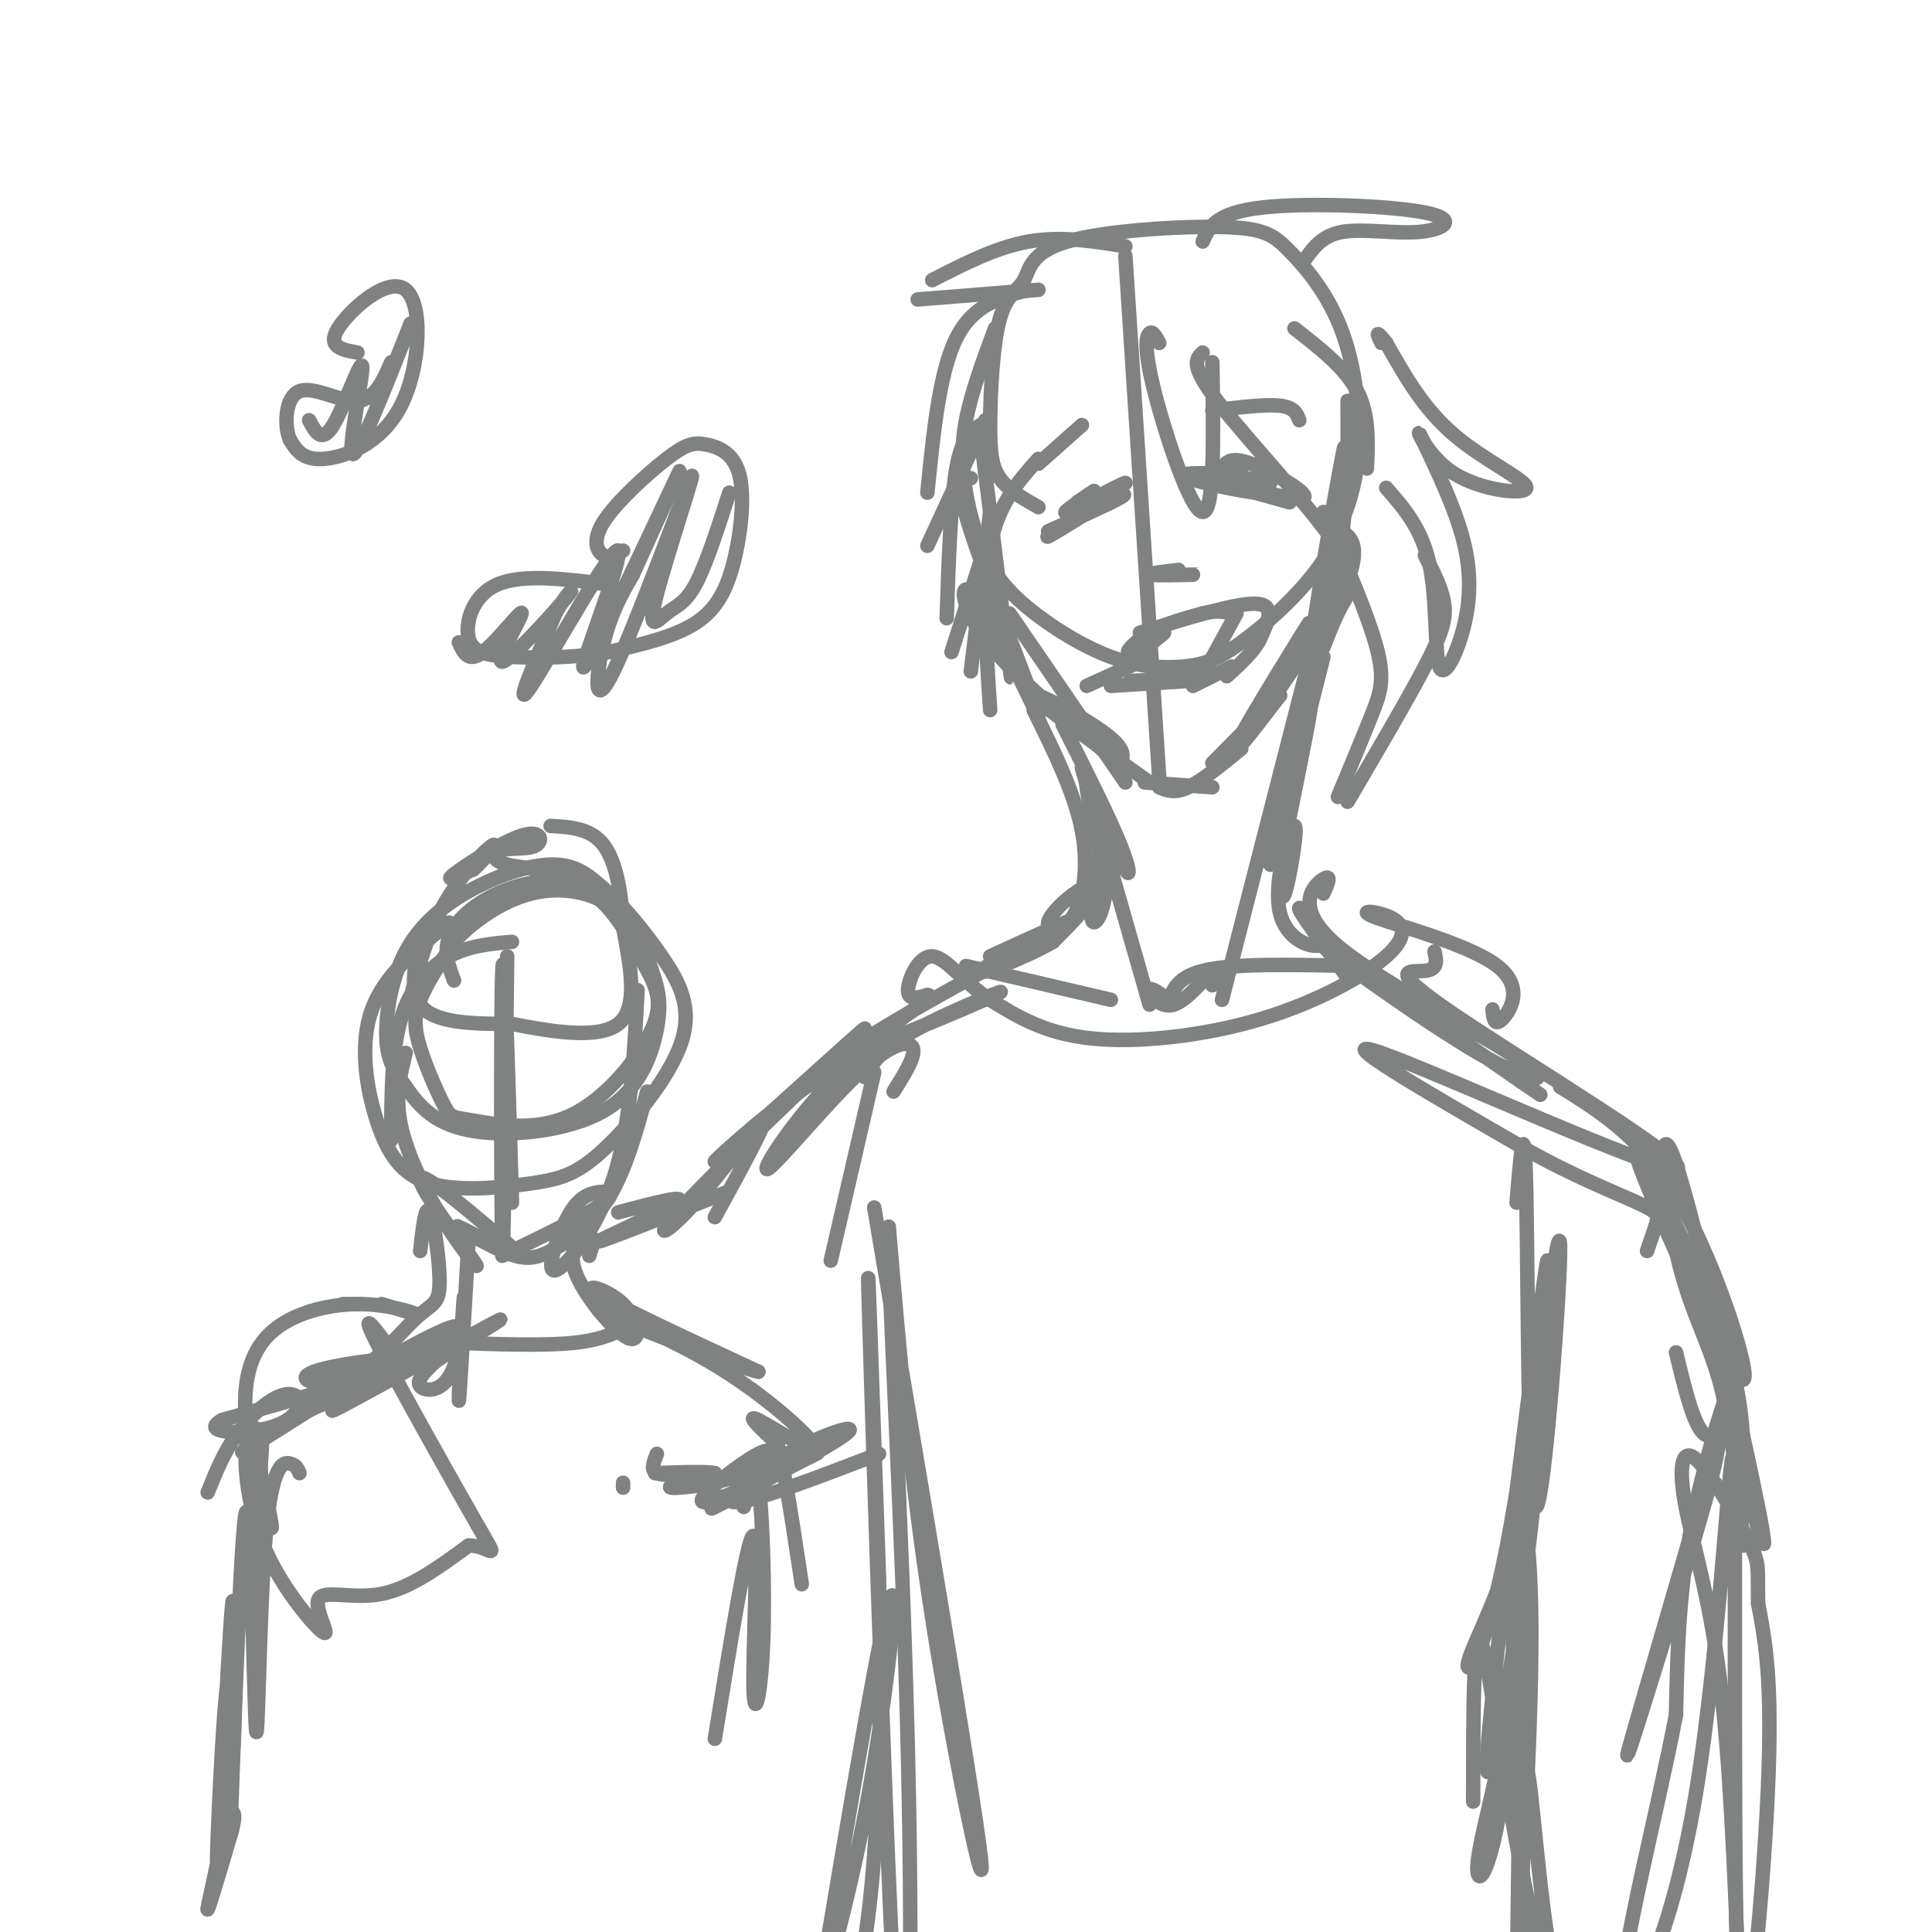 <svg viewBox='0 0 400 400' version='1.1' xmlns='http://www.w3.org/2000/svg' xmlns:xlink='http://www.w3.org/1999/xlink'><g fill='none' stroke='#808282' stroke-width='3' stroke-linecap='round' stroke-linejoin='round'><path d='M215,105c-3.132,-1.764 -6.264,-3.529 -8,-6c-1.736,-2.471 -2.076,-5.649 -2,-12c0.076,-6.351 0.569,-15.876 2,-21c1.431,-5.124 3.800,-5.847 5,-8c1.200,-2.153 1.230,-5.736 9,-8c7.770,-2.264 23.278,-3.209 32,-3c8.722,0.209 10.657,1.571 14,5c3.343,3.429 8.092,8.923 11,17c2.908,8.077 3.974,18.736 3,27c-0.974,8.264 -3.987,14.132 -7,20'/><path d='M274,116c-4.384,6.642 -11.845,13.248 -17,17c-5.155,3.752 -8.004,4.649 -12,5c-3.996,0.351 -9.138,0.155 -15,-2c-5.862,-2.155 -12.444,-6.268 -17,-10c-4.556,-3.732 -7.087,-7.083 -9,-11c-1.913,-3.917 -3.207,-8.401 -4,-13c-0.793,-4.599 -1.084,-9.314 0,-15c1.084,-5.686 3.542,-12.343 6,-19'/><path d='M233,53c0.000,0.000 7.000,108.000 7,108'/><path d='M205,96c0.000,0.000 -1.000,2.000 -1,2'/><path d='M201,99c-1.909,-0.360 -3.818,-0.721 0,11c3.818,11.721 13.364,35.523 14,38c0.636,2.477 -7.636,-16.372 -12,-23c-4.364,-6.628 -4.818,-1.037 0,6c4.818,7.037 14.909,15.518 25,24'/><path d='M228,155c4.640,4.571 3.738,3.998 4,3c0.262,-0.998 1.686,-2.423 -3,-6c-4.686,-3.577 -15.482,-9.308 -15,-8c0.482,1.308 12.241,9.654 24,18'/><path d='M279,83c0.065,10.518 0.131,21.036 -2,34c-2.131,12.964 -6.458,28.375 -6,21c0.458,-7.375 5.702,-37.536 7,-44c1.298,-6.464 -1.351,10.768 -4,28'/><path d='M274,122c-1.242,6.925 -2.347,10.237 -6,16c-3.653,5.763 -9.856,13.978 -8,10c1.856,-3.978 11.769,-20.148 11,-19c-0.769,1.148 -12.220,19.614 -15,25c-2.780,5.386 3.110,-2.307 9,-10'/><path d='M265,144c-0.833,0.667 -7.417,7.333 -14,14'/><path d='M274,136c-5.644,22.311 -11.289,44.622 -11,43c0.289,-1.622 6.511,-27.178 8,-32c1.489,-4.822 -1.756,11.089 -5,27'/><path d='M266,174c-0.991,7.774 -0.967,13.708 0,11c0.967,-2.708 2.878,-14.057 2,-14c-0.878,0.057 -4.545,11.520 -3,18c1.545,6.480 8.300,7.975 9,6c0.700,-1.975 -4.657,-7.422 -5,-7c-0.343,0.422 4.329,6.711 9,13'/><path d='M278,201c1.500,2.167 0.750,1.083 0,0'/><path d='M220,150c4.839,9.589 9.679,19.179 12,25c2.321,5.821 2.125,7.875 0,3c-2.125,-4.875 -6.179,-16.679 -7,-17c-0.821,-0.321 1.589,10.839 4,22'/><path d='M229,183c-0.190,5.952 -2.667,9.833 -3,7c-0.333,-2.833 1.476,-12.381 2,-15c0.524,-2.619 -0.238,1.690 -1,6'/><path d='M214,147c4.252,8.615 8.504,17.231 10,25c1.496,7.769 0.235,14.692 -2,18c-2.235,3.308 -5.444,3.000 -5,1c0.444,-2.000 4.543,-5.692 7,-7c2.457,-1.308 3.274,-0.231 2,2c-1.274,2.231 -4.637,5.615 -8,9'/><path d='M218,195c-5.893,3.429 -16.625,7.500 -15,6c1.625,-1.500 15.607,-8.571 18,-10c2.393,-1.429 -6.804,2.786 -16,7'/><path d='M274,185c0.906,-2.063 1.811,-4.126 0,-3c-1.811,1.126 -6.339,5.440 2,13c8.339,7.560 29.544,18.367 38,24c8.456,5.633 4.161,6.094 -8,-1c-12.161,-7.094 -32.189,-21.741 -32,-22c0.189,-0.259 20.594,13.871 41,28'/><path d='M315,224c6.833,4.667 3.417,2.333 0,0'/><path d='M211,198c5.911,-3.596 11.821,-7.193 2,-2c-9.821,5.193 -35.375,19.175 -36,21c-0.625,1.825 23.678,-8.509 29,-11c5.322,-2.491 -8.337,2.860 -16,7c-7.663,4.140 -9.332,7.070 -11,10'/><path d='M181,222c0.000,0.000 -9.000,39.000 -9,39'/><path d='M185,226c2.300,-3.653 4.601,-7.306 4,-9c-0.601,-1.694 -4.103,-1.429 -11,5c-6.897,6.429 -17.189,19.022 -19,20c-1.811,0.978 4.859,-9.660 14,-19c9.141,-9.340 20.755,-17.383 19,-16c-1.755,1.383 -16.877,12.191 -32,23'/><path d='M160,230c-9.233,7.402 -16.317,14.407 -9,8c7.317,-6.407 29.035,-26.225 28,-25c-1.035,1.225 -24.824,23.493 -35,34c-10.176,10.507 -6.740,9.252 -1,3c5.740,-6.252 13.783,-17.501 15,-18c1.217,-0.499 -4.391,9.750 -10,20'/><path d='M297,197c0.404,1.864 0.807,3.729 -2,4c-2.807,0.271 -8.825,-1.051 6,9c14.825,10.051 50.491,31.475 46,32c-4.491,0.525 -49.140,-19.850 -61,-24c-11.860,-4.150 9.070,7.925 30,20'/><path d='M316,238c9.583,5.417 18.542,8.958 23,11c4.458,2.042 4.417,2.583 4,4c-0.417,1.417 -1.208,3.708 -2,6'/><path d='M232,138c4.649,-3.506 9.298,-7.012 9,-7c-0.298,0.012 -5.542,3.542 -7,4c-1.458,0.458 0.869,-2.155 4,-4c3.131,-1.845 7.065,-2.923 11,-4'/><path d='M249,127c2.833,-0.667 4.417,-0.333 6,0'/><path d='M256,127c0.000,0.000 -6.000,11.000 -6,11'/><path d='M250,138c-3.667,2.333 -9.833,2.667 -16,3'/><path d='M236,137c0.000,0.000 -11.000,5.000 -11,5'/><path d='M230,142c0.000,0.000 16.000,-1.000 16,-1'/><path d='M236,131c9.917,-3.083 19.833,-6.167 24,-6c4.167,0.167 2.583,3.583 1,7'/><path d='M261,132c-1.000,2.500 -4.000,5.250 -7,8'/><path d='M255,138c0.000,0.000 -8.000,4.000 -8,4'/><path d='M253,97c0.867,-1.289 1.733,-2.578 6,-1c4.267,1.578 11.933,6.022 11,7c-0.933,0.978 -10.467,-1.511 -20,-4'/><path d='M250,99c-0.500,0.167 8.250,2.583 17,5'/><path d='M227,105c-5.500,3.417 -11.000,6.833 -10,6c1.000,-0.833 8.500,-5.917 16,-11'/><path d='M233,100c-0.571,-0.083 -10.000,5.208 -12,6c-2.000,0.792 3.429,-2.917 5,-4c1.571,-1.083 -0.714,0.458 -3,2'/><path d='M257,98c-2.536,-0.536 -5.071,-1.071 -3,0c2.071,1.071 8.750,3.750 7,4c-1.750,0.250 -11.929,-1.929 -15,-3c-3.071,-1.071 0.964,-1.036 5,-1'/><path d='M251,98c4.067,0.378 11.733,1.822 12,2c0.267,0.178 -6.867,-0.911 -14,-2'/><path d='M269,87c-0.500,-1.333 -1.000,-2.667 -4,-3c-3.000,-0.333 -8.500,0.333 -14,1'/><path d='M224,88c0.000,0.000 -9.000,8.000 -9,8'/><path d='M217,110c6.500,-2.917 13.000,-5.833 15,-7c2.000,-1.167 -0.500,-0.583 -3,0'/><path d='M244,118c-3.600,0.422 -7.200,0.844 -6,1c1.200,0.156 7.200,0.044 9,0c1.800,-0.044 -0.600,-0.022 -3,0'/><path d='M208,128c0.917,8.167 1.833,16.333 1,10c-0.833,-6.333 -3.417,-27.167 -6,-48'/><path d='M257,155c-4.083,3.333 -8.167,6.667 -11,8c-2.833,1.333 -4.417,0.667 -6,0'/><path d='M251,163c0.000,0.000 -14.000,-1.000 -14,-1'/><path d='M233,162c0.000,0.000 -24.000,-35.000 -24,-35'/><path d='M283,97c0.250,-5.583 0.500,-11.167 -2,-16c-2.500,-4.833 -7.750,-8.917 -13,-13'/><path d='M240,71c-0.673,-1.274 -1.345,-2.548 -2,-2c-0.655,0.548 -1.292,2.917 1,12c2.292,9.083 7.512,24.881 10,25c2.488,0.119 2.244,-15.440 2,-31'/><path d='M249,73c-1.363,1.280 -2.726,2.560 3,10c5.726,7.440 18.542,21.042 24,29c5.458,7.958 3.560,10.274 2,13c-1.560,2.726 -2.780,5.863 -4,9'/><path d='M272,137c3.500,-7.750 7.000,-15.500 8,-20c1.000,-4.500 -0.500,-5.750 -2,-7'/><path d='M274,106c4.600,10.644 9.200,21.289 11,28c1.800,6.711 0.800,9.489 -1,14c-1.800,4.511 -4.400,10.756 -7,17'/><path d='M279,166c6.222,-10.600 12.444,-21.200 16,-28c3.556,-6.800 4.444,-9.800 4,-13c-0.444,-3.200 -2.222,-6.600 -4,-10'/><path d='M287,101c3.715,4.250 7.429,8.501 9,16c1.571,7.499 0.998,18.247 2,21c1.002,2.753 3.577,-2.490 5,-8c1.423,-5.510 1.692,-11.289 0,-18c-1.692,-6.711 -5.346,-14.356 -9,-22'/><path d='M294,90c-0.911,-1.888 1.313,4.391 7,8c5.687,3.609 14.839,4.549 15,3c0.161,-1.549 -8.668,-5.585 -15,-11c-6.332,-5.415 -10.166,-12.207 -14,-19'/><path d='M287,71c-2.500,-3.167 -1.750,-1.583 -1,0'/><path d='M249,50c1.306,-2.941 2.612,-5.882 12,-7c9.388,-1.118 26.856,-0.413 34,1c7.144,1.413 3.962,3.534 -1,4c-4.962,0.466 -11.703,-0.724 -16,0c-4.297,0.724 -6.148,3.362 -8,6'/><path d='M233,51c-6.667,-1.083 -13.333,-2.167 -20,-1c-6.667,1.167 -13.333,4.583 -20,8'/><path d='M190,62c0.000,0.000 25.000,-2.000 25,-2'/><path d='M213,60c-5.750,1.500 -11.500,3.000 -15,10c-3.500,7.000 -4.750,19.500 -6,32'/><path d='M192,113c0.000,0.000 12.000,-26.000 12,-26'/><path d='M203,88c-1.917,1.167 -3.833,2.333 -5,9c-1.167,6.667 -1.583,18.833 -2,31'/><path d='M197,135c0.000,0.000 8.000,-25.000 8,-25'/><path d='M205,106c0.000,0.000 -4.000,33.000 -4,33'/><path d='M205,147c-0.833,-12.667 -1.667,-25.333 0,-34c1.667,-8.667 5.833,-13.333 10,-18'/><path d='M94,203c-1.095,-2.917 -2.190,-5.834 -1,-9c1.190,-3.166 4.666,-6.583 10,-9c5.334,-2.417 12.526,-3.836 18,-1c5.474,2.836 9.229,9.925 12,15c2.771,5.075 4.557,8.135 2,14c-2.557,5.865 -9.457,14.535 -17,18c-7.543,3.465 -15.728,1.724 -20,1c-4.272,-0.724 -4.630,-0.431 -6,-3c-1.370,-2.569 -3.754,-7.999 -5,-12c-1.246,-4.001 -1.356,-6.572 0,-10c1.356,-3.428 4.178,-7.714 7,-12'/><path d='M94,195c3.796,-4.126 9.785,-8.442 16,-10c6.215,-1.558 12.655,-0.357 17,3c4.345,3.357 6.596,8.872 8,13c1.404,4.128 1.961,6.871 1,12c-0.961,5.129 -3.440,12.646 -11,17c-7.560,4.354 -20.202,5.545 -28,4c-7.798,-1.545 -10.753,-5.826 -13,-9c-2.247,-3.174 -3.787,-5.240 -4,-10c-0.213,-4.760 0.902,-12.214 4,-18c3.098,-5.786 8.180,-9.904 14,-13c5.820,-3.096 12.377,-5.170 17,-5c4.623,0.170 7.311,2.585 10,5'/><path d='M125,184c3.806,3.182 8.321,8.636 12,14c3.679,5.364 6.523,10.637 4,18c-2.523,7.363 -10.411,16.816 -16,22c-5.589,5.184 -8.879,6.099 -15,7c-6.121,0.901 -15.074,1.788 -21,0c-5.926,-1.788 -8.826,-6.251 -11,-13c-2.174,-6.749 -3.621,-15.786 -1,-23c2.621,-7.214 9.311,-12.607 16,-18'/><path d='M105,198c-0.378,32.733 -0.756,65.467 -1,60c-0.244,-5.467 -0.356,-49.133 0,-57c0.356,-7.867 1.178,20.067 2,48'/><path d='M132,205c-0.729,14.076 -1.458,28.153 -5,39c-3.542,10.847 -9.897,18.465 -12,19c-2.103,0.535 0.044,-6.011 2,-10c1.956,-3.989 3.719,-5.420 6,-6c2.281,-0.580 5.080,-0.309 2,2c-3.080,2.309 -12.040,6.654 -21,11'/><path d='M84,218c-1.139,4.478 -2.278,8.957 -1,15c1.278,6.043 4.971,13.651 9,20c4.029,6.349 8.392,11.440 6,8c-2.392,-3.440 -11.541,-15.411 -11,-17c0.541,-1.589 10.770,7.206 21,16'/><path d='M108,260c-0.124,0.841 -10.934,-5.056 -13,-6c-2.066,-0.944 4.611,3.067 9,5c4.389,1.933 6.489,1.790 10,0c3.511,-1.790 8.432,-5.226 12,-11c3.568,-5.774 5.784,-13.887 8,-22'/><path d='M81,236c0.022,-9.178 0.044,-18.356 2,-25c1.956,-6.644 5.844,-10.756 10,-13c4.156,-2.244 8.578,-2.622 13,-3'/><path d='M129,191c-1.655,-3.556 -3.309,-7.112 -8,-9c-4.691,-1.888 -12.418,-2.108 -16,-3c-3.582,-0.892 -3.018,-2.457 -1,-3c2.018,-0.543 5.489,-0.063 7,-1c1.511,-0.937 1.061,-3.291 -3,-2c-4.061,1.291 -11.732,6.226 -14,8c-2.268,1.774 0.866,0.387 4,-1'/><path d='M98,180c2.082,-1.789 5.286,-5.761 4,-5c-1.286,0.761 -7.063,6.256 -11,14c-3.937,7.744 -6.035,17.735 -6,18c0.035,0.265 2.202,-9.198 2,-10c-0.202,-0.802 -2.772,7.057 0,11c2.772,3.943 10.886,3.972 19,4'/><path d='M106,212c7.800,1.511 17.800,3.289 22,0c4.200,-3.289 2.600,-11.644 1,-20'/><path d='M129,192c-0.244,-6.711 -1.356,-13.489 -4,-17c-2.644,-3.511 -6.822,-3.756 -11,-4'/><path d='M150,247c-13.022,5.156 -26.044,10.311 -26,10c0.044,-0.311 13.156,-6.089 16,-8c2.844,-1.911 -4.578,0.044 -12,2'/><path d='M323,225c8.989,5.573 17.978,11.145 26,26c8.022,14.855 15.078,38.992 11,34c-4.078,-4.992 -19.290,-39.113 -21,-45c-1.710,-5.887 10.083,16.461 16,32c5.917,15.539 5.959,24.270 6,33'/><path d='M361,305c2.605,11.205 6.118,22.718 3,7c-3.118,-15.718 -12.867,-58.667 -17,-71c-4.133,-12.333 -2.651,5.949 0,18c2.651,12.051 6.472,17.872 9,27c2.528,9.128 3.764,21.564 5,34'/><path d='M314,249c0.815,-10.137 1.631,-20.274 2,-2c0.369,18.274 0.292,64.958 2,65c1.708,0.042 5.202,-46.560 5,-54c-0.202,-7.440 -4.101,24.280 -8,56'/><path d='M315,314c-4.024,15.523 -10.083,26.330 -11,30c-0.917,3.670 3.307,0.205 8,-24c4.693,-24.205 9.856,-69.148 8,-57c-1.856,12.148 -10.730,81.386 -12,99c-1.270,17.614 5.066,-16.396 8,-38c2.934,-21.604 2.467,-30.802 2,-40'/><path d='M318,284c0.539,-12.366 0.885,-23.281 0,-6c-0.885,17.281 -3.001,62.758 -6,87c-2.999,24.242 -6.881,27.250 -6,20c0.881,-7.250 6.525,-24.758 9,-50c2.475,-25.242 1.782,-58.219 1,-39c-0.782,19.219 -1.652,90.634 -2,118c-0.348,27.366 -0.174,10.683 0,-6'/><path d='M314,408c0.976,-15.857 3.417,-52.500 3,-75c-0.417,-22.500 -3.690,-30.857 -4,-11c-0.310,19.857 2.345,67.929 5,116'/><path d='M181,250c10.200,60.222 20.400,120.444 22,134c1.600,13.556 -5.400,-19.556 -10,-49c-4.600,-29.444 -6.800,-55.222 -9,-81'/><path d='M184,254c-0.467,5.954 2.864,61.338 4,110c1.136,48.662 0.075,90.601 -2,63c-2.075,-27.601 -5.164,-124.743 -6,-153c-0.836,-28.257 0.582,12.372 2,53'/><path d='M182,327c0.438,24.024 0.535,57.584 -4,81c-4.535,23.416 -13.700,36.689 -14,31c-0.300,-5.689 8.265,-30.339 14,-58c5.735,-27.661 8.638,-58.332 6,-49c-2.638,9.332 -10.819,58.666 -19,108'/><path d='M305,373c0.017,-19.480 0.034,-38.961 2,-32c1.966,6.961 5.881,40.363 11,59c5.119,18.637 11.441,22.511 12,24c0.559,1.489 -4.644,0.595 -8,-14c-3.356,-14.595 -4.865,-42.891 -6,-44c-1.135,-1.109 -1.896,24.969 -1,37c0.896,12.031 3.448,10.016 6,8'/><path d='M321,411c1.167,1.167 1.083,0.083 1,-1'/><path d='M347,280c1.877,7.768 3.754,15.536 6,17c2.246,1.464 4.862,-3.376 0,14c-4.862,17.376 -17.200,56.967 -16,52c1.200,-4.967 15.938,-54.491 20,-70c4.062,-15.509 -2.554,2.997 -6,19c-3.446,16.003 -3.723,29.501 -4,43'/><path d='M347,355c-3.888,20.371 -11.606,49.798 -11,57c0.606,7.202 9.538,-7.822 15,-40c5.462,-32.178 7.454,-81.512 8,-68c0.546,13.512 -0.353,89.869 1,109c1.353,19.131 4.958,-18.962 6,-42c1.042,-23.038 -0.479,-31.019 -2,-39'/><path d='M364,332c-0.154,-7.879 0.462,-8.078 -2,-13c-2.462,-4.922 -8.000,-14.567 -11,-17c-3.000,-2.433 -3.462,2.345 -2,10c1.462,7.655 4.846,18.187 7,35c2.154,16.813 3.077,39.906 4,63'/><path d='M182,301c-13.357,5.123 -26.715,10.246 -30,10c-3.285,-0.246 3.501,-5.860 11,-10c7.499,-4.140 15.711,-6.807 12,-4c-3.711,2.807 -19.346,11.088 -25,14c-5.654,2.912 -1.327,0.456 3,-2'/><path d='M153,309c5.657,-2.904 18.298,-9.165 16,-8c-2.298,1.165 -19.536,9.754 -23,10c-3.464,0.246 6.845,-7.852 11,-10c4.155,-2.148 2.157,1.652 -3,4c-5.157,2.348 -13.473,3.242 -15,3c-1.527,-0.242 3.737,-1.621 9,-3'/><path d='M148,305c-1.632,-0.451 -10.211,-0.080 -12,0c-1.789,0.080 3.211,-0.132 4,0c0.789,0.132 -2.632,0.609 -4,0c-1.368,-0.609 -0.684,-2.305 0,-4'/><path d='M129,307c0.000,0.000 0.000,1.000 0,1'/><path d='M122,260c0.657,-2.013 1.314,-4.026 0,-4c-1.314,0.026 -4.598,2.090 -3,7c1.598,4.910 8.078,12.667 11,14c2.922,1.333 2.287,-3.756 -1,-7c-3.287,-3.244 -9.225,-4.641 -5,-2c4.225,2.641 18.612,9.321 33,16'/><path d='M157,284c-3.066,-0.527 -27.230,-9.846 -32,-12c-4.770,-2.154 9.856,2.856 22,10c12.144,7.144 21.808,16.424 22,18c0.192,1.576 -9.088,-4.550 -12,-6c-2.912,-1.450 0.544,1.775 4,5'/><path d='M161,299c1.500,5.667 3.250,17.333 5,29'/><path d='M97,257c-0.959,16.710 -1.917,33.419 -2,33c-0.083,-0.419 0.710,-17.968 1,-21c0.290,-3.032 0.078,8.453 -2,14c-2.078,5.547 -6.022,5.156 -7,4c-0.978,-1.156 1.011,-3.078 3,-5'/><path d='M90,282c5.569,-3.916 17.993,-11.205 12,-8c-5.993,3.205 -30.401,16.903 -33,18c-2.599,1.097 16.613,-10.407 23,-15c6.387,-4.593 -0.050,-2.275 -11,4c-10.950,6.275 -26.414,16.507 -30,19c-3.586,2.493 4.707,-2.754 13,-8'/><path d='M64,292c3.667,-1.833 6.333,-2.417 9,-3'/><path d='M87,259c0.550,-4.965 1.101,-9.929 2,-8c0.899,1.929 2.147,10.753 2,15c-0.147,4.247 -1.689,3.917 -5,7c-3.311,3.083 -8.393,9.579 -14,12c-5.607,2.421 -11.740,0.767 -7,-1c4.740,-1.767 20.354,-3.648 19,-2c-1.354,1.648 -19.677,6.824 -38,12'/><path d='M46,294c-4.584,2.556 2.957,2.947 8,2c5.043,-0.947 7.589,-3.233 8,-5c0.411,-1.767 -1.312,-3.014 -4,-2c-2.688,1.014 -6.339,4.290 -9,8c-2.661,3.710 -4.330,7.855 -6,12'/><path d='M154,312c1.081,-5.263 2.163,-10.526 3,-5c0.837,5.526 1.431,21.842 1,33c-0.431,11.158 -1.885,17.158 -2,9c-0.115,-8.158 1.110,-30.474 0,-31c-1.110,-0.526 -4.555,20.737 -8,42'/><path d='M62,305c-0.330,-0.837 -0.660,-1.674 -2,-2c-1.340,-0.326 -3.691,-0.143 -5,15c-1.309,15.143 -1.578,45.244 -2,40c-0.422,-5.244 -0.998,-45.835 -2,-45c-1.002,0.835 -2.429,43.096 -3,58c-0.571,14.904 -0.285,2.452 0,-10'/><path d='M48,361c0.203,-11.667 0.712,-35.835 0,-28c-0.712,7.835 -2.644,47.674 -3,52c-0.356,4.326 0.863,-26.861 2,-36c1.137,-9.139 2.191,3.770 1,17c-1.191,13.230 -4.626,26.780 -5,29c-0.374,2.220 2.313,-6.890 5,-16'/><path d='M48,379c0.833,-3.333 0.417,-3.667 0,-4'/><path d='M71,270c0.000,0.000 4.000,0.000 4,0'/><path d='M79,270c3.824,1.149 7.647,2.298 7,2c-0.647,-0.298 -5.765,-2.044 -12,-2c-6.235,0.044 -13.589,1.878 -18,6c-4.411,4.122 -5.880,10.533 -5,19c0.880,8.467 4.109,18.991 5,21c0.891,2.009 -0.554,-4.495 -2,-11'/><path d='M54,305c-0.119,-3.360 0.585,-6.259 0,-8c-0.585,-1.741 -2.458,-2.322 -3,2c-0.542,4.322 0.247,13.548 4,22c3.753,8.452 10.470,16.132 12,17c1.530,0.868 -2.127,-5.074 -1,-7c1.127,-1.926 7.036,0.164 13,-1c5.964,-1.164 11.982,-5.582 18,-10'/><path d='M97,320c4.536,-0.155 6.875,4.458 2,-4c-4.875,-8.458 -16.964,-29.988 -21,-38c-4.036,-8.012 -0.018,-2.506 4,3'/><path d='M309,209c0.184,1.798 0.368,3.597 2,2c1.632,-1.597 4.713,-6.588 -1,-11c-5.713,-4.412 -20.222,-8.244 -25,-10c-4.778,-1.756 0.173,-1.435 3,0c2.827,1.435 3.531,3.982 -1,8c-4.531,4.018 -14.297,9.505 -26,13c-11.703,3.495 -25.344,4.999 -35,4c-9.656,-0.999 -15.328,-4.499 -21,-8'/><path d='M205,207c-5.619,-3.679 -9.167,-8.875 -12,-9c-2.833,-0.125 -4.952,4.821 -5,7c-0.048,2.179 1.976,1.589 4,1'/><path d='M192,206c0.667,0.167 0.333,0.083 0,0'/><path d='M129,114c-1.346,0.850 -2.692,1.699 -4,1c-1.308,-0.699 -2.578,-2.948 0,-7c2.578,-4.052 9.004,-9.908 13,-13c3.996,-3.092 5.563,-3.420 8,-3c2.438,0.420 5.746,1.587 7,6c1.254,4.413 0.453,12.073 -1,18c-1.453,5.927 -3.558,10.122 -8,13c-4.442,2.878 -11.221,4.439 -18,6'/><path d='M126,135c-6.746,1.222 -14.612,1.276 -20,1c-5.388,-0.276 -8.297,-0.882 -9,-4c-0.703,-3.118 0.799,-8.748 6,-11c5.201,-2.252 14.100,-1.126 23,0'/><path d='M151,102c-2.430,7.513 -4.859,15.027 -7,19c-2.141,3.973 -3.993,4.406 -6,6c-2.007,1.594 -4.171,4.350 -2,-4c2.171,-8.350 8.675,-27.805 7,-24c-1.675,3.805 -11.528,30.871 -16,40c-4.472,9.129 -3.563,0.323 -2,-6c1.563,-6.323 3.782,-10.161 6,-14'/><path d='M131,119c4.315,-9.585 12.101,-26.546 9,-20c-3.101,6.546 -17.089,36.600 -19,39c-1.911,2.400 8.255,-22.854 7,-24c-1.255,-1.146 -13.930,21.815 -18,28c-4.070,6.185 0.465,-4.408 5,-15'/><path d='M115,127c2.110,-3.987 4.886,-6.455 2,-3c-2.886,3.455 -11.433,12.833 -13,13c-1.567,0.167 3.847,-8.878 4,-10c0.153,-1.122 -4.956,5.679 -8,8c-3.044,2.321 -4.022,0.160 -5,-2'/><path d='M74,73c-3.190,-0.574 -6.380,-1.148 -4,-5c2.380,-3.852 10.329,-10.981 14,-8c3.671,2.981 3.065,16.072 -1,24c-4.065,7.928 -11.590,10.694 -16,11c-4.410,0.306 -5.705,-1.847 -7,-4'/><path d='M60,91c-1.262,-3.095 -0.917,-8.833 2,-10c2.917,-1.167 8.405,2.238 12,2c3.595,-0.238 5.298,-4.119 7,-8'/><path d='M85,67c-5.446,13.810 -10.893,27.619 -12,27c-1.107,-0.619 2.125,-15.667 2,-18c-0.125,-2.333 -3.607,8.048 -6,12c-2.393,3.952 -3.696,1.476 -5,-1'/><path d='M251,204c0.732,-2.161 1.464,-4.321 0,-3c-1.464,1.321 -5.125,6.125 -8,7c-2.875,0.875 -4.964,-2.179 -5,-3c-0.036,-0.821 1.982,0.589 4,2'/><path d='M242,207c0.800,-0.978 0.800,-4.422 7,-6c6.200,-1.578 18.600,-1.289 31,-1'/><path d='M230,207c0.000,0.000 -30.000,-7.000 -30,-7'/><path d='M272,133c0.000,0.000 -19.000,74.000 -19,74'/><path d='M224,159c0.000,0.000 14.000,49.000 14,49'/><path d='M131,274c-2.917,1.667 -5.833,3.333 -12,4c-6.167,0.667 -15.583,0.333 -25,0'/></g>
</svg>